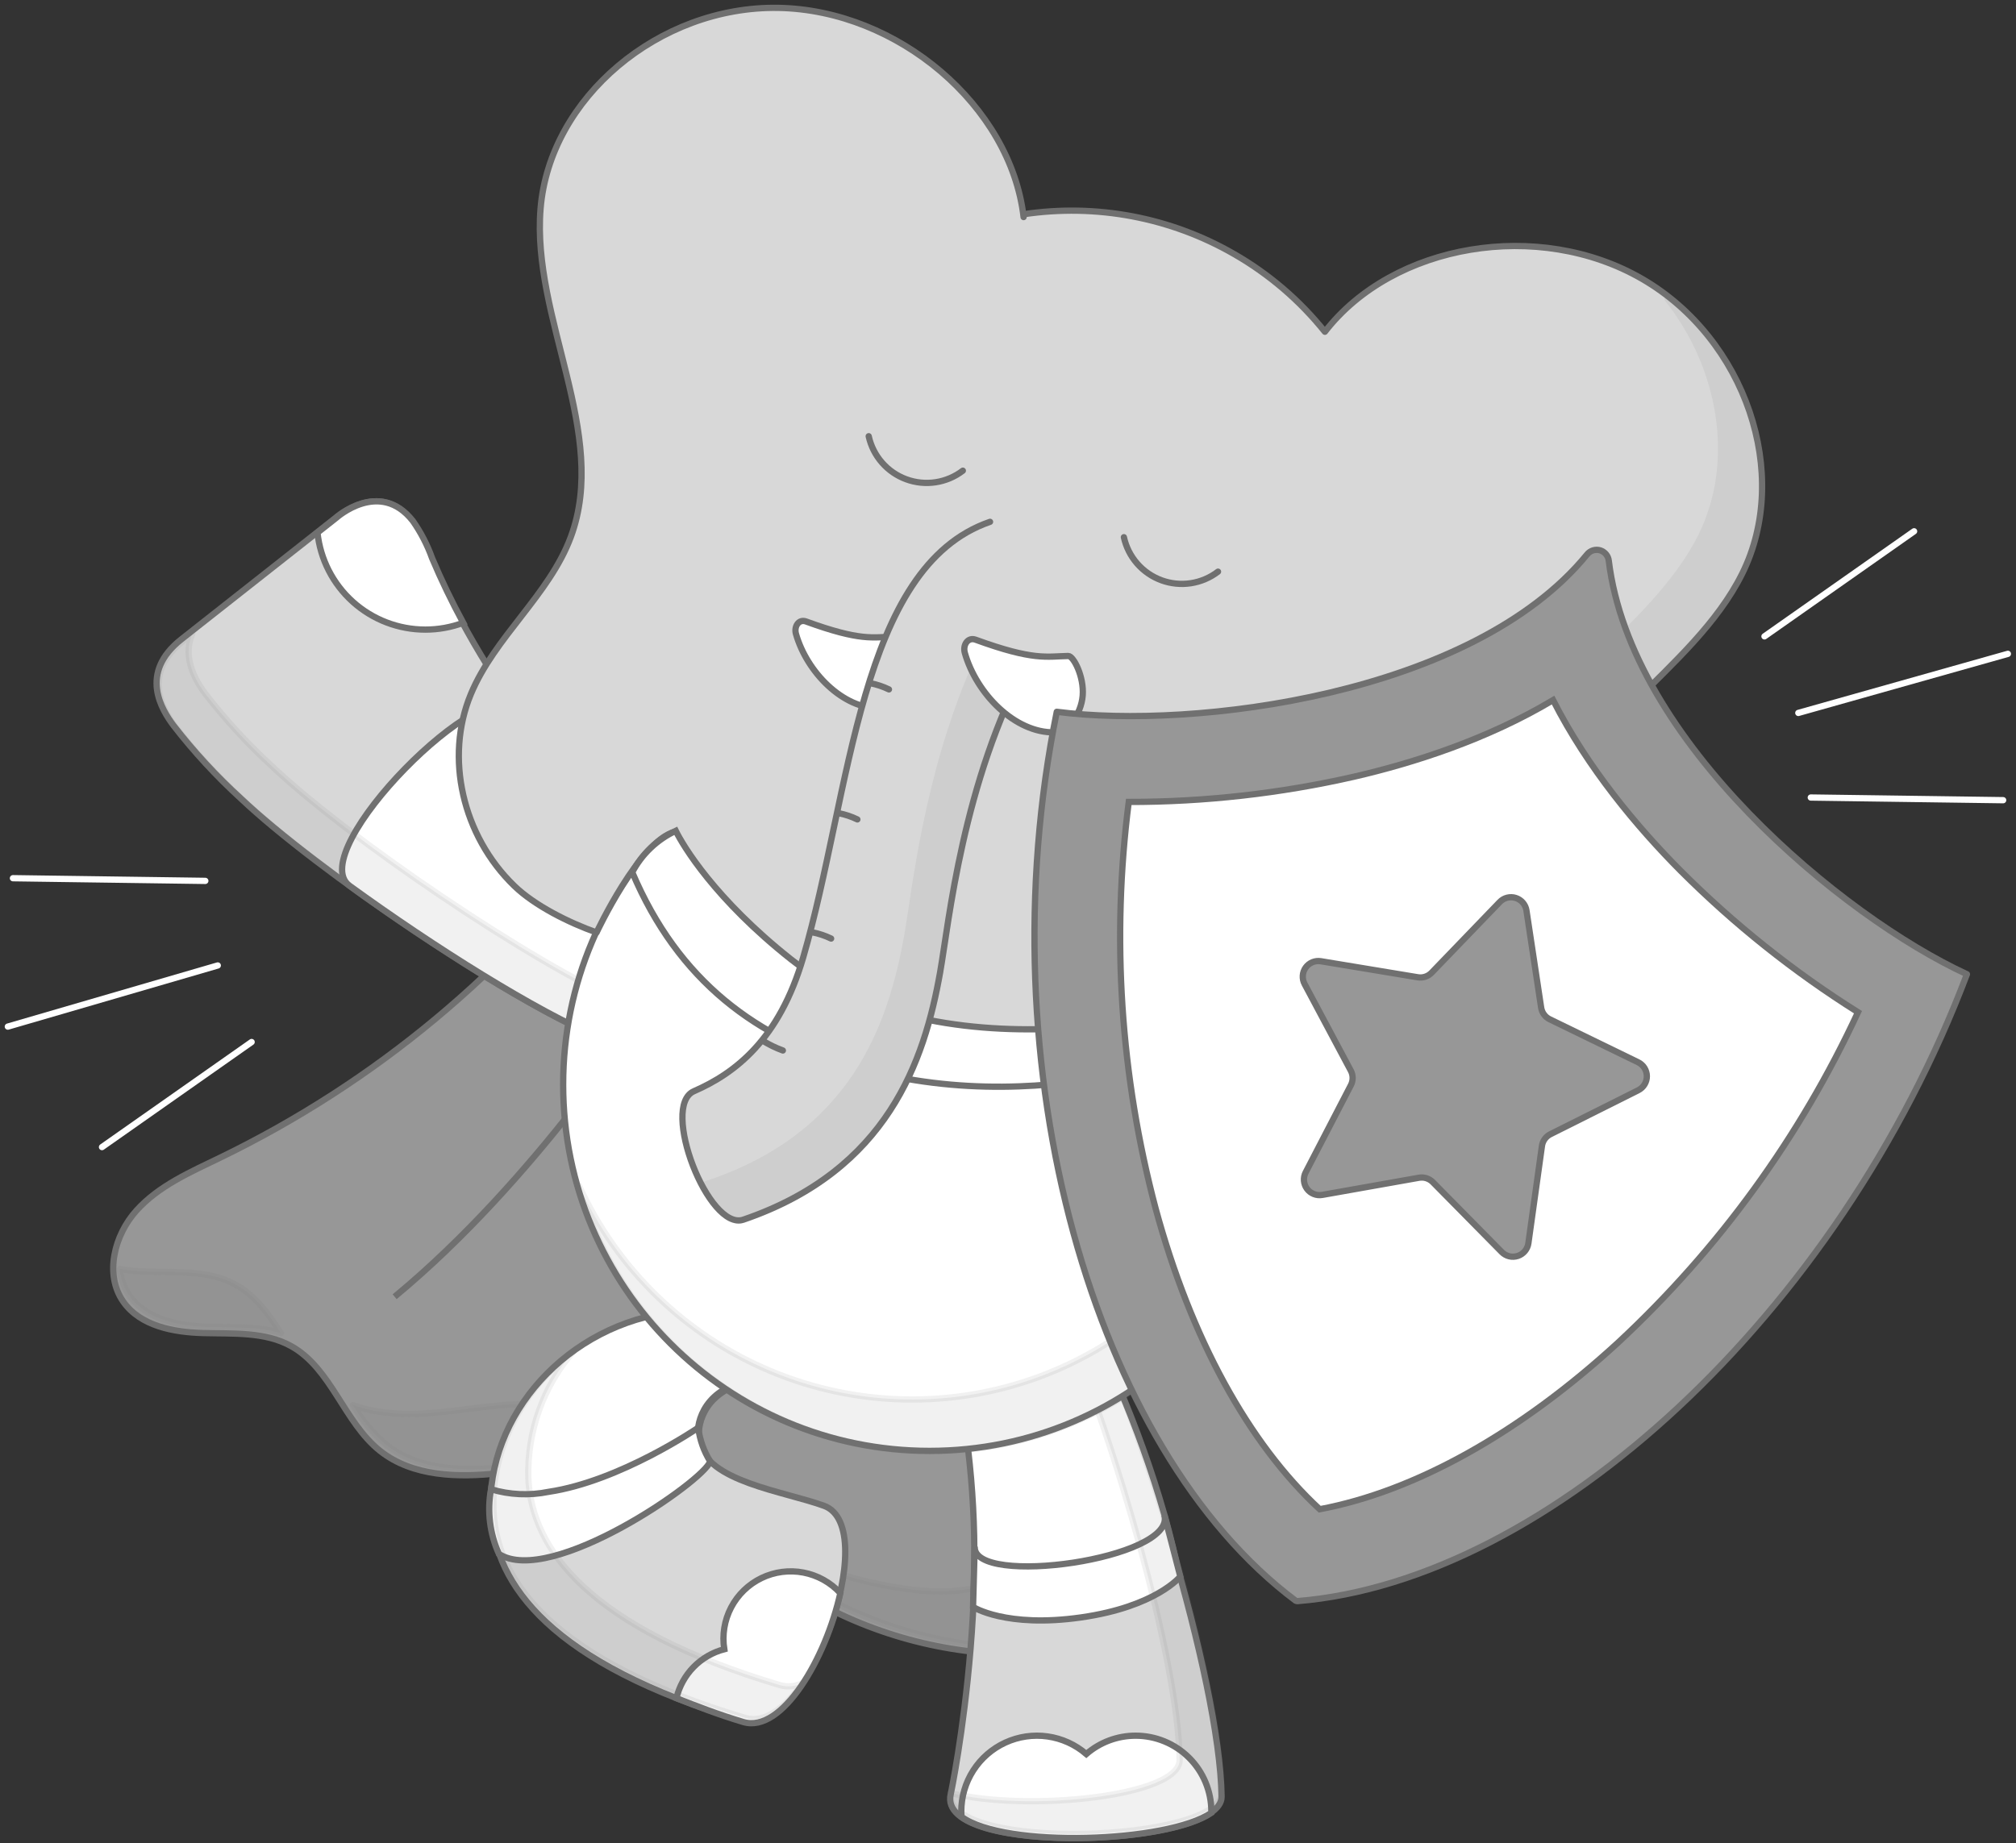 <svg width="257" height="235" viewBox="0 0 257 235" fill="none" xmlns="http://www.w3.org/2000/svg">
<rect x="0" y="0" width="257" height="235" fill="#333333" stroke="none"/>
<path d="M77.93 106.104C64.932 123.785 47.819 138.032 28.074 147.61C24.261 149.453 20.242 151.202 17.404 154.345C14.566 157.488 13.286 162.516 15.719 165.982C17.901 169.091 22.139 169.881 25.935 169.978C29.732 170.076 33.758 169.792 37.084 171.625C42.259 174.477 43.83 181.342 48.462 185.012C52.61 188.298 58.404 188.419 63.666 187.845C68.927 187.271 74.32 186.164 79.437 187.516C86.099 189.275 90.948 194.8 96.319 199.115C104.026 205.285 113.279 209.219 123.069 210.488C128.154 211.139 134.001 210.769 137.389 206.922C140.142 203.797 140.468 199.282 140.605 195.119C141.224 176.164 140.702 157.189 139.043 138.297C138.351 130.428 137.367 122.285 133.242 115.548C128.758 108.223 120.936 103.377 112.665 101.062C104.395 98.748 95.653 98.74 87.088 99.376" fill="#979797"/>
<path d="M77.93 106.104C64.932 123.785 47.819 138.032 28.074 147.61C24.261 149.453 20.242 151.202 17.404 154.345C14.566 157.488 13.286 162.516 15.719 165.982C17.901 169.091 22.139 169.881 25.935 169.978C29.732 170.076 33.758 169.792 37.084 171.625C42.259 174.477 43.83 181.342 48.462 185.012C52.61 188.298 58.404 188.419 63.666 187.845C68.927 187.271 74.32 186.164 79.437 187.516C86.099 189.275 90.948 194.8 96.319 199.115C104.026 205.285 113.279 209.219 123.069 210.488C128.154 211.139 134.001 210.769 137.389 206.922C140.142 203.797 140.468 199.282 140.605 195.119C141.224 176.164 140.702 157.189 139.043 138.297C138.351 130.428 137.367 122.285 133.242 115.548C128.758 108.223 120.936 103.377 112.665 101.062C104.395 98.748 95.653 98.74 87.088 99.376" stroke="#707070" stroke-width="0.8" stroke-miterlimit="10"/>
<path opacity="0.1" d="M30.039 163.799C26.713 161.966 22.686 162.25 18.89 162.152C17.676 162.129 16.465 162.013 15.269 161.806C15.382 163.025 15.806 164.194 16.502 165.201C18.684 168.31 22.921 169.1 26.718 169.197C29.757 169.275 32.943 169.112 35.8 169.983C34.221 167.525 32.557 165.186 30.039 163.799Z" fill="#707070" stroke="#707070" stroke-width="0.8" stroke-linecap="round" stroke-linejoin="round"/>
<path opacity="0.1" d="M139.826 137.515C139.134 129.646 138.15 121.502 134.026 114.765C131.586 110.886 128.304 107.605 124.423 105.168C125.063 105.984 125.655 106.836 126.197 107.72C130.322 114.457 131.306 122.6 131.998 130.469C133.657 149.362 134.179 168.337 133.56 187.292C133.423 191.454 133.097 195.969 130.344 199.094C126.956 202.941 121.109 203.311 116.024 202.661C106.234 201.391 96.981 197.457 89.274 191.288C83.903 186.972 79.053 181.447 72.392 179.688C67.275 178.337 61.882 179.444 56.621 180.017C52.742 180.44 48.576 180.481 44.992 179.16C46.124 181.069 47.561 182.782 49.245 184.229C53.393 187.516 59.187 187.636 64.449 187.063C69.71 186.489 75.103 185.382 80.22 186.733C86.882 188.493 91.731 194.017 97.102 198.333C104.809 204.503 114.062 208.437 123.852 209.706C128.937 210.356 134.784 209.987 138.172 206.139C140.925 203.014 141.252 198.499 141.388 194.337C142.007 175.382 141.485 156.407 139.826 137.515Z" fill="#707070" stroke="#707070" stroke-width="0.8" stroke-linecap="round" stroke-linejoin="round"/>
<path d="M155.727 229.102C155.521 213.987 144.517 179.185 139.067 169.485L121.629 174.172C127.806 197.354 121.199 228.787 121.196 228.797C119.326 236.843 155.814 235.495 155.727 229.102Z" fill="#D8D8D8" stroke="#707070" stroke-width="0.8" stroke-miterlimit="10"/>
<path d="M124.11 203.073C123.79 208.683 151.556 205.283 149.975 199.257C147.692 188.624 142.655 175.871 139.068 169.485L121.63 174.172C123.687 183.66 124.521 193.373 124.11 203.073Z" fill="white" stroke="#707070" stroke-width="0.8" stroke-miterlimit="10"/>
<path d="M148.442 193.19C149.915 198.806 123.957 202.427 124.256 197.199L124.045 204.9C124.045 204.9 128.219 207.607 137.809 206.237C147.398 204.867 150.464 201.018 150.464 201.018L148.442 193.19Z" fill="white" stroke="#707070" stroke-width="0.8" stroke-miterlimit="10"/>
<path d="M144.771 221.317C142.462 221.316 140.23 222.146 138.483 223.656C137.084 222.45 135.368 221.671 133.539 221.412C131.71 221.153 129.846 221.425 128.167 222.196C126.488 222.966 125.066 224.202 124.069 225.757C123.073 227.313 122.544 229.121 122.545 230.968C122.545 231.202 122.564 231.431 122.58 231.66C128.113 235.709 148.823 234.957 154.412 231.162C154.413 231.097 154.422 231.034 154.422 230.968C154.422 229.701 154.172 228.446 153.687 227.275C153.202 226.104 152.491 225.04 151.595 224.144C150.699 223.248 149.635 222.537 148.464 222.052C147.293 221.567 146.038 221.317 144.771 221.317Z" fill="white" stroke="#707070" stroke-width="0.8" stroke-miterlimit="10"/>
<path opacity="0.1" d="M139.067 168.965L136.095 169.763C141.852 183.227 150.199 211.261 150.377 224.406C150.441 229.09 130.872 231.065 121.14 228.622C120.385 236.281 155.812 234.88 155.727 228.581C155.521 213.467 144.517 178.665 139.067 168.965Z" fill="#707070" stroke="#707070" stroke-width="0.8" stroke-linecap="round" stroke-linejoin="round"/>
<path d="M50.309 165.345C68.4 150.385 82.143 128.814 82.143 128.814" stroke="#707070" stroke-width="0.8" stroke-miterlimit="10"/>
<path d="M79.803 177.702C96.221 160.922 107.618 138.025 107.618 138.025L79.803 177.702Z" fill="#D8D8D8"/>
<path d="M79.803 177.702C96.221 160.922 107.618 138.025 107.618 138.025" stroke="#707070" stroke-width="0.8" stroke-miterlimit="10"/>
<path d="M89.086 115.358C74.933 103.81 62.085 88.008 54.997 71.172C54.393 69.486 53.566 67.888 52.54 66.421C48.319 61.039 42.782 66.03 42.782 66.03C42.782 66.03 24.853 80.158 23.146 81.497C17.62 85.832 20.66 90.546 22.12 92.505C24.712 95.85 27.588 98.967 30.713 101.821C40.247 110.853 64.351 127.293 76.394 132.296L89.086 115.358Z" fill="#D8D8D8" stroke="#707070" stroke-width="0.8" stroke-miterlimit="10"/>
<path d="M54.223 80.281C55.871 80.282 57.506 79.989 59.05 79.413C57.586 76.704 56.255 73.953 55.084 71.172C54.48 69.486 53.654 67.888 52.627 66.421C48.406 61.039 42.869 66.03 42.869 66.03L40.472 67.919C40.834 71.313 42.44 74.454 44.978 76.736C47.517 79.018 50.81 80.281 54.223 80.281Z" fill="white" stroke="#707070" stroke-width="0.8" stroke-miterlimit="10"/>
<path d="M65.889 90.498C62.126 85.092 38.715 108.51 44.532 112.924C55.315 120.754 68.466 129.002 76.394 132.296L89.086 115.358C80.324 108.096 72.528 99.741 65.889 90.498Z" fill="white" stroke="#707070" stroke-width="0.8" stroke-miterlimit="10"/>
<path opacity="0.1" d="M26.207 88.503C25.114 87.036 23.137 84.026 24.529 80.787C23.991 81.211 23.595 81.522 23.406 81.67C17.88 86.005 20.92 90.719 22.38 92.678C24.973 96.023 27.848 99.14 30.974 101.994C40.507 111.026 64.611 127.466 76.654 132.469L79.953 128.067C67.749 122.818 44.199 106.723 34.801 97.819C31.675 94.965 28.8 91.848 26.207 88.503Z" fill="#707070" stroke="#707070" stroke-width="0.8" stroke-linecap="round" stroke-linejoin="round"/>
<path d="M86.144 167.39C72.445 168.956 62.094 180.585 62.66 193.093C63.062 201.993 70.227 212.141 94.755 219.447C102.85 221.858 112.559 194.75 105.059 192.01C99.932 190.137 90.058 188.918 89.145 183.829C88.802 181.918 89.536 177.697 95.016 176.262L86.144 167.39Z" fill="#D8D8D8" stroke="#707070" stroke-width="0.8" stroke-miterlimit="10"/>
<path d="M62.905 195.836C63.486 198.553 70.52 197.389 78.446 193.482C83.077 191.198 86.129 188.363 89.707 185.365C89.361 184.864 89.124 184.295 89.014 183.696C88.671 181.786 89.405 177.565 94.885 176.129L86.013 167.258C72.314 168.823 61.963 180.452 62.529 192.96C62.574 193.927 62.7 194.89 62.905 195.836Z" fill="white" stroke="#707070" stroke-width="0.8" stroke-miterlimit="10"/>
<path d="M62.594 189.895C64.97 190.61 67.485 190.723 69.915 190.227C79.026 188.881 89.014 182.045 89.014 182.045C89.202 183.57 89.72 185.035 90.531 186.34C89.829 188.786 70.194 202.387 63.605 198.147C62.437 195.563 62.084 192.684 62.594 189.895Z" fill="white" stroke="#707070" stroke-width="0.8" stroke-miterlimit="10"/>
<path d="M107.126 203.138C105.878 201.78 104.227 200.861 102.416 200.515C100.605 200.169 98.731 200.416 97.071 201.219C95.412 202.021 94.055 203.337 93.201 204.971C92.347 206.605 92.043 208.47 92.332 210.291C90.845 210.68 89.491 211.467 88.417 212.566C87.342 213.665 86.586 215.036 86.231 216.532C88.796 217.537 91.657 218.653 94.755 219.576C99.719 221.054 105.288 211.434 107.126 203.138Z" fill="white" stroke="#707070" stroke-width="0.8" stroke-miterlimit="10"/>
<path opacity="0.1" d="M99.451 214.879C74.923 207.573 67.759 197.425 67.356 188.525C67.168 182.571 69.234 176.767 73.141 172.271C66.619 177.152 62.56 184.746 62.92 192.7C63.323 201.6 70.487 211.748 95.015 219.054C97.468 219.785 100.069 217.802 102.295 214.611C101.412 215.046 100.4 215.142 99.451 214.879Z" fill="#707070" stroke="#707070" stroke-width="0.8" stroke-linecap="round" stroke-linejoin="round"/>
<path d="M118.499 185.001C144.295 185.001 165.207 164.09 165.207 138.294C165.207 112.498 144.295 91.586 118.499 91.586C92.704 91.586 71.792 112.498 71.792 138.294C71.792 164.09 92.704 185.001 118.499 185.001Z" fill="white" stroke="#707070" stroke-width="0.8" stroke-miterlimit="10"/>
<path opacity="0.1" d="M161.194 118.948C164.422 130.275 163.251 142.403 157.916 152.903C152.581 163.403 143.476 171.5 132.425 175.572C121.374 179.644 109.192 179.391 98.32 174.862C87.447 170.334 78.687 161.865 73.794 151.152C75.555 157.337 78.575 163.091 82.663 168.055C86.752 173.019 91.821 177.084 97.554 179.998C103.287 182.911 109.56 184.609 115.98 184.986C122.399 185.362 128.828 184.409 134.862 182.185C140.896 179.962 146.406 176.517 151.046 172.065C155.687 167.613 159.358 162.251 161.831 156.315C164.303 150.378 165.522 143.995 165.413 137.565C165.303 131.135 163.867 124.797 161.194 118.948Z" fill="#707070" stroke="#707070" stroke-width="0.8" stroke-linecap="round" stroke-linejoin="round"/>
<path d="M130.466 27.322C139.741 25.924 149.215 27.714 157.34 32.401C161.777 34.951 165.697 38.31 168.898 42.303C177.621 31.037 196.153 27.923 209.342 35.563C222.531 43.203 228.391 60.469 222.097 73.142C215.833 85.754 199.808 93.162 197.181 106.99C195.707 114.752 198.921 122.954 197.741 130.772C196.999 135.178 194.946 139.259 191.849 142.48C188.752 145.702 184.755 147.914 180.381 148.829C180.097 148.886 179.815 148.936 179.533 148.981C167.118 150.975 156.346 140.227 157.865 127.744L158.423 123.161C158.423 123.161 138.331 136.469 114.195 129.162C90.058 121.856 89.275 109.984 86.013 106.07C81.534 107.2 76.054 118.899 76.054 118.899C72.56 117.669 68.168 115.486 65.559 112.959C58.942 106.549 56.68 96.585 60.015 88.532C63.041 81.227 70.028 75.862 72.773 68.454C77.663 55.255 67.764 40.637 68.911 26.602C70.063 12.499 83.996 0.738 99.236 1.004C114.476 1.271 128.836 13.527 130.489 27.678" fill="#D8D8D8"/>
<path d="M130.466 27.322C139.741 25.924 149.215 27.714 157.34 32.401C161.777 34.951 165.697 38.31 168.898 42.303C177.621 31.037 196.153 27.923 209.342 35.563C222.531 43.203 228.391 60.469 222.097 73.142C215.833 85.754 199.808 93.162 197.181 106.99C195.707 114.752 198.921 122.954 197.741 130.772C196.999 135.178 194.946 139.259 191.849 142.48C188.752 145.702 184.755 147.914 180.381 148.829C180.097 148.886 179.815 148.936 179.533 148.981C167.118 150.975 156.346 140.227 157.865 127.744L158.423 123.161C158.423 123.161 138.331 136.469 114.195 129.162C90.058 121.856 89.275 109.984 86.013 106.07C81.534 107.2 76.054 118.899 76.054 118.899C72.56 117.669 68.168 115.486 65.559 112.959C58.942 106.549 56.68 96.585 60.015 88.532C63.041 81.227 70.028 75.862 72.773 68.454C77.663 55.255 67.764 40.637 68.911 26.602C70.063 12.499 83.996 0.738 99.236 1.004C114.476 1.271 128.836 13.527 130.489 27.678" stroke="#707070" stroke-width="0.8" stroke-linecap="round" stroke-linejoin="round"/>
<g opacity="0.1">
<path d="M212.592 38.123C219.487 46.794 221.592 58.863 216.878 68.355C210.614 80.966 194.589 88.375 191.962 102.203C190.488 109.965 193.702 118.167 192.522 125.985C191.78 130.391 189.727 134.472 186.63 137.693C183.533 140.915 179.536 143.127 175.162 144.042C174.878 144.098 174.596 144.149 174.314 144.194C169.608 144.961 164.788 143.872 160.869 141.157C162.859 144.101 165.648 146.417 168.907 147.833C172.166 149.249 175.762 149.706 179.272 149.152C179.553 149.107 179.836 149.056 180.12 149C184.494 148.085 188.491 145.872 191.588 142.651C194.684 139.43 196.738 135.349 197.48 130.942C198.66 123.125 195.446 114.922 196.92 107.161C199.546 93.333 215.571 85.924 221.835 73.313C227.54 61.828 223.261 46.57 212.592 38.123Z" fill="#707070" stroke="#707070" stroke-width="0.8" stroke-linecap="round" stroke-linejoin="round"/>
</g>
<path d="M80.599 111.222C86.47 125.052 96.408 132.508 109.628 136.207C134.809 143.252 157.771 132.293 157.771 132.293L156.727 127.596C156.727 127.596 121.44 138.644 100.822 122.312C91.16 114.659 87.084 107.853 86.144 105.938C83.768 107.047 81.821 108.903 80.599 111.222Z" fill="white" stroke="#707070" stroke-width="0.8" stroke-miterlimit="10"/>
<path d="M101.469 80.826C101.201 79.88 101.828 78.906 102.751 79.243C109.735 81.79 111.253 81.239 113.833 81.192C114.46 81.18 115.738 83.676 115.556 85.931C115.374 88.186 113.728 90.291 112.214 90.323C107.438 90.422 102.842 85.667 101.469 80.826Z" fill="white" stroke="#707070" stroke-width="0.8" stroke-linecap="round" stroke-linejoin="round"/>
<path d="M131.111 84.165C122.662 99.839 120.985 117.547 119.845 123.983C117.849 135.25 113.158 149.234 94.767 155.518C90.336 157.032 84.122 141.031 88.469 139.136C93.713 136.85 99.341 132.551 102.394 122.072C108.495 101.13 109.477 72.288 126.211 66.538" fill="#D8D8D8"/>
<path d="M131.111 84.165C122.662 99.839 120.985 117.547 119.845 123.983C117.849 135.25 113.158 149.234 94.767 155.518C90.336 157.032 84.122 141.031 88.469 139.136C93.713 136.85 99.341 132.551 102.394 122.072C108.495 101.13 109.477 72.288 126.211 66.538" stroke="#707070" stroke-width="0.8" stroke-linecap="round" stroke-linejoin="round"/>
<g opacity="0.1">
<path d="M124.228 85.064C118.103 99.154 116.676 113.608 115.67 119.286C113.636 130.768 108.79 145.064 89.511 151.165C90 152.032 90.593 152.836 91.275 153.561C91.629 153.96 91.945 154.403 92.319 154.782C92.711 155.142 93.178 155.411 93.686 155.572C93.837 155.627 93.993 155.668 94.148 155.713C113.042 149.531 117.827 135.372 119.845 123.983C120.963 117.67 122.603 100.511 130.641 85.064L124.228 85.064Z" fill="#707070" stroke="#707070" stroke-width="0.8" stroke-linecap="round" stroke-linejoin="round"/>
</g>
<path d="M122.996 83.254C122.71 82.245 123.379 81.207 124.364 81.566C131.812 84.283 133.432 83.694 136.183 83.644C136.852 83.632 138.215 86.293 138.021 88.699C137.827 91.104 136.071 93.349 134.456 93.383C129.363 93.489 124.46 88.418 122.996 83.254Z" fill="white" stroke="#707070" stroke-width="0.8" stroke-linecap="round" stroke-linejoin="round"/>
<path d="M97.278 132.73C98.076 133.219 98.921 133.627 99.8 133.948L97.278 132.73Z" fill="#707070"/>
<path d="M97.278 132.73C98.076 133.219 98.921 133.627 99.8 133.948" stroke="#707070" stroke-width="0.8" stroke-linecap="round" stroke-linejoin="round"/>
<path d="M103.583 118.885C104.403 119.046 105.2 119.312 105.952 119.676L103.583 118.885Z" fill="#707070"/>
<path d="M103.583 118.885C104.403 119.046 105.2 119.312 105.952 119.676" stroke="#707070" stroke-width="0.8" stroke-linecap="round" stroke-linejoin="round"/>
<path d="M106.929 103.693C107.75 103.854 108.546 104.12 109.298 104.484L106.929 103.693Z" fill="#707070"/>
<path d="M106.929 103.693C107.75 103.854 108.546 104.12 109.298 104.484" stroke="#707070" stroke-width="0.8" stroke-linecap="round" stroke-linejoin="round"/>
<path d="M110.955 87.115C111.775 87.276 112.571 87.542 113.324 87.906L110.955 87.115Z" fill="#707070"/>
<path d="M110.955 87.115C111.775 87.276 112.571 87.542 113.324 87.906" stroke="#707070" stroke-width="0.8" stroke-linecap="round" stroke-linejoin="round"/>
<path d="M110.743 55.623C111.015 56.868 111.597 58.024 112.435 58.984C113.272 59.945 114.339 60.678 115.536 61.116C116.732 61.554 118.02 61.684 119.28 61.491C120.54 61.299 121.731 60.792 122.742 60.017" stroke="#707070" stroke-width="0.8" stroke-linecap="round" stroke-linejoin="round"/>
<path d="M143.274 68.498C143.546 69.743 144.127 70.899 144.965 71.86C145.803 72.82 146.87 73.553 148.066 73.992C149.263 74.43 150.551 74.559 151.811 74.367C153.07 74.174 154.261 73.667 155.273 72.892" stroke="#707070" stroke-width="0.8" stroke-linecap="round" stroke-linejoin="round"/>
<path d="M243.577 130.732C229.497 145.417 213.915 158.584 197.088 170.017L243.577 130.732Z" fill="white"/>
<path d="M243.577 130.732C229.497 145.417 213.915 158.584 197.088 170.017" stroke="#707070" stroke-width="0.8" stroke-miterlimit="10"/>
<path d="M205.087 71.496C207.888 94.523 234.832 116.884 250.745 124.224C234.398 167.473 197.466 201.562 165.377 204.161L165.186 204.115C139.408 184.827 125.524 136.073 134.717 90.76C152.086 93.02 187.65 88.669 202.32 70.697C202.515 70.453 202.779 70.273 203.077 70.18C203.375 70.086 203.694 70.084 203.994 70.173C204.285 70.263 204.543 70.437 204.737 70.672C204.931 70.906 205.053 71.193 205.087 71.496Z" fill="#979797" stroke="#707070" stroke-width="0.8" stroke-linecap="round" stroke-linejoin="round"/>
<path d="M168.236 192.442C159.164 184.049 151.817 170.637 147.328 154.125C142.838 137.221 141.671 119.605 143.893 102.255C153.566 102.261 163.208 101.179 172.639 99.03C180.261 97.268 189.59 94.282 197.985 89.27C202.423 97.984 208.729 105.478 214.242 111.029C221.081 117.87 228.667 123.921 236.857 129.067C229.5 144.934 219.134 159.223 206.333 171.14C193.742 182.726 180.383 190.167 168.236 192.442Z" fill="white"/>
<path d="M168.236 192.442C159.164 184.049 151.817 170.637 147.328 154.125C142.838 137.221 141.671 119.605 143.893 102.255C153.566 102.261 163.208 101.179 172.639 99.03C180.261 97.268 189.59 94.282 197.985 89.27C202.423 97.984 208.729 105.478 214.242 111.029C221.081 117.87 228.667 123.921 236.857 129.067C229.5 144.934 219.134 159.223 206.333 171.14C193.742 182.726 180.383 190.167 168.236 192.442Z" stroke="#707070" stroke-width="0.8" stroke-miterlimit="10"/>
<path d="M182.503 124.029L191.19 115.013C191.448 114.746 191.775 114.556 192.135 114.465C192.496 114.374 192.874 114.385 193.228 114.498C193.582 114.611 193.898 114.82 194.139 115.103C194.38 115.385 194.537 115.73 194.593 116.097L196.465 128.476C196.513 128.796 196.638 129.098 196.829 129.358C197.021 129.619 197.272 129.828 197.562 129.969L208.821 135.445C209.156 135.608 209.438 135.861 209.636 136.175C209.833 136.489 209.94 136.853 209.942 137.224C209.944 137.596 209.842 137.961 209.648 138.277C209.453 138.594 209.174 138.85 208.842 139.017L197.647 144.622C197.359 144.767 197.109 144.979 196.921 145.242C196.733 145.504 196.611 145.808 196.567 146.128L194.838 158.528C194.787 158.896 194.633 159.242 194.396 159.527C194.158 159.813 193.845 160.026 193.492 160.143C193.139 160.26 192.761 160.276 192.4 160.189C192.038 160.102 191.709 159.915 191.448 159.651L182.657 150.736C182.431 150.506 182.151 150.335 181.844 150.237C181.536 150.139 181.209 150.117 180.891 150.174L168.564 152.362C168.198 152.427 167.822 152.388 167.477 152.25C167.132 152.112 166.832 151.88 166.612 151.581C166.392 151.281 166.26 150.926 166.231 150.556C166.202 150.186 166.277 149.814 166.448 149.485L172.21 138.369C172.359 138.083 172.435 137.764 172.434 137.441C172.432 137.119 172.351 136.801 172.199 136.516L166.309 125.468C166.135 125.14 166.055 124.77 166.08 124.399C166.104 124.029 166.232 123.672 166.449 123.37C166.666 123.068 166.962 122.833 167.306 122.691C167.649 122.549 168.025 122.506 168.392 122.567L180.744 124.612C181.062 124.665 181.389 124.639 181.695 124.538C182.002 124.436 182.279 124.262 182.503 124.029Z" fill="#979797" stroke="#707070" stroke-width="0.8" stroke-miterlimit="10"/>
<path d="M26.173 112.322L1.651 111.981" stroke="white" stroke-width="0.8" stroke-linecap="round" stroke-linejoin="round"/>
<path d="M27.762 123.106L1 130.902" stroke="white" stroke-width="0.8" stroke-linecap="round" stroke-linejoin="round"/>
<path d="M32.077 132.868L13.004 146.265" stroke="white" stroke-width="0.8" stroke-linecap="round" stroke-linejoin="round"/>
<path d="M230.84 101.692L255.362 102.032" stroke="white" stroke-width="0.8" stroke-linecap="round" stroke-linejoin="round"/>
<path d="M229.25 90.906L255.965 83.371" stroke="white" stroke-width="0.8" stroke-linecap="round" stroke-linejoin="round"/>
<path d="M224.936 81.142L244.009 67.745" stroke="white" stroke-width="0.8" stroke-linecap="round" stroke-linejoin="round"/>
</svg>

